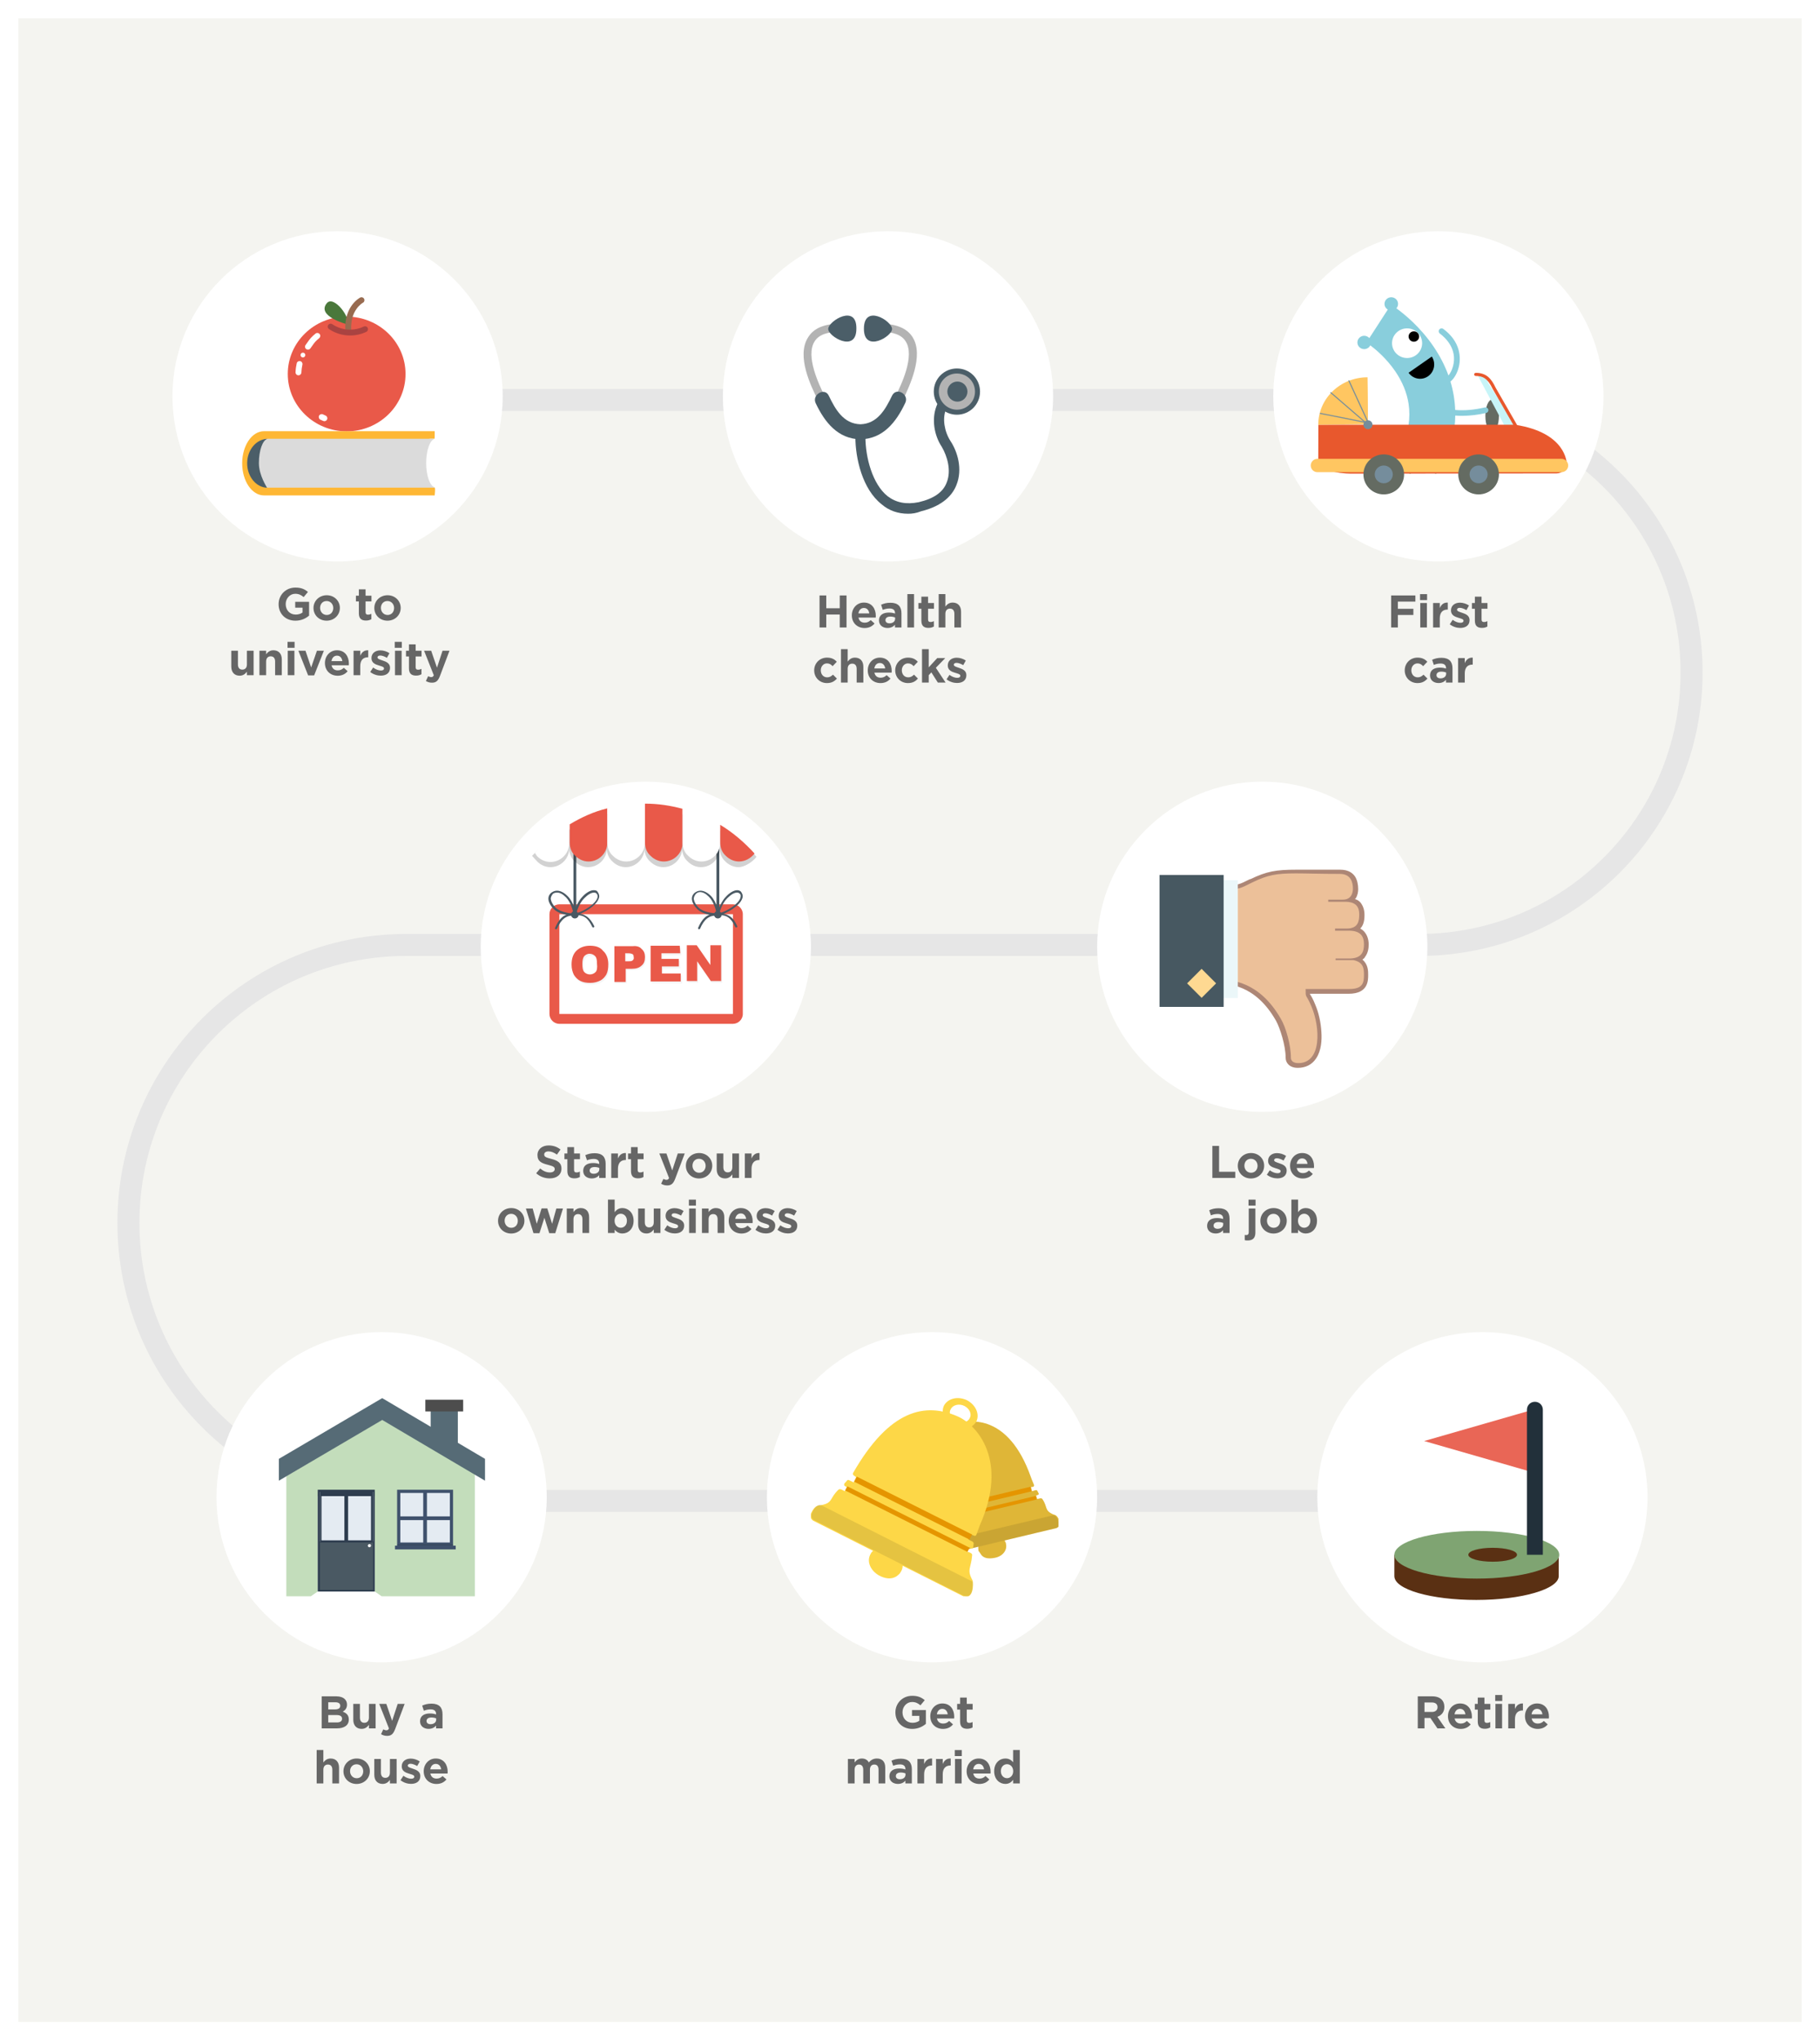 <?xml version="1.0" encoding="utf-8"?>
<svg xmlns="http://www.w3.org/2000/svg" width="496" height="556" viewBox="0 0 496 556" fill="none">
<g filter="url(#filter0_d)">
<rect x="5" y="3" width="486" height="546" fill="#F4F4F0"/>
</g>
<path d="M53.557 109H386.749C427.757 109 461 142.243 461 183.251V183.251C461 224.259 427.757 257.502 386.749 257.502H110.749C68.914 257.502 35 291.416 35 333.251V333.251C35 375.086 68.914 409 110.749 409H441" stroke="#E6E6E6" stroke-width="6"/>
<circle cx="92" cy="108" r="45" fill="white"/>
<path d="M94.472 117.545C103.334 117.545 110.519 110.546 110.519 101.913C110.519 93.28 103.334 86.281 94.472 86.281C85.61 86.281 78.426 93.28 78.426 101.913C78.426 110.546 85.61 117.545 94.472 117.545Z" fill="#E95949"/>
<path d="M83.921 95.286C83.762 95.286 83.603 95.241 83.458 95.135C83.102 94.876 83.018 94.382 83.276 94.025C83.42 93.827 83.549 93.645 83.663 93.478C84.513 92.27 84.772 91.905 85.978 90.917C86.32 90.636 86.821 90.689 87.102 91.023C87.383 91.365 87.329 91.867 86.996 92.148C85.956 93.007 85.781 93.25 84.969 94.405C84.855 94.572 84.726 94.754 84.582 94.952C84.415 95.172 84.172 95.286 83.921 95.286Z" fill="white"/>
<path d="M81.34 102.278C81.332 102.278 81.317 102.278 81.31 102.278C80.869 102.263 80.528 101.89 80.543 101.45C80.573 100.629 80.687 99.808 80.862 99.018C80.96 98.585 81.385 98.319 81.811 98.41C82.243 98.509 82.509 98.934 82.418 99.36C82.258 100.067 82.167 100.788 82.137 101.518C82.122 101.944 81.765 102.278 81.34 102.278Z" fill="white"/>
<path d="M88.408 114.779C88.309 114.779 88.203 114.756 88.104 114.718C87.838 114.604 87.573 114.49 87.314 114.361C86.92 114.163 86.76 113.684 86.95 113.289C87.147 112.894 87.626 112.734 88.02 112.924C88.248 113.038 88.484 113.145 88.719 113.243C89.129 113.411 89.318 113.882 89.151 114.285C89.015 114.596 88.719 114.779 88.408 114.779Z" fill="white"/>
<path d="M82.555 97.407C82.916 97.407 83.208 97.114 83.208 96.753C83.208 96.392 82.916 96.1 82.555 96.1C82.195 96.1 81.902 96.392 81.902 96.753C81.902 97.114 82.195 97.407 82.555 97.407Z" fill="white"/>
<path d="M94.502 88.349C94.502 88.349 86.191 86.16 89.052 82.641C90.988 80.255 95.891 86.981 94.502 88.349Z" fill="#4A783B"/>
<path d="M94.904 90.704C94.479 90.704 94.13 90.37 94.107 89.944C93.803 83.432 97.971 81.19 98.153 81.091C98.54 80.886 99.026 81.038 99.231 81.433C99.436 81.821 99.284 82.3 98.897 82.505C98.874 82.512 98.016 82.991 97.204 84.116C96.103 85.636 95.602 87.573 95.709 89.868C95.731 90.309 95.39 90.681 94.949 90.704C94.927 90.704 94.912 90.704 94.904 90.704Z" fill="#986B50"/>
<path d="M95.406 91.426C93.349 91.426 91.36 90.818 89.667 89.671C89.303 89.428 89.204 88.926 89.455 88.561C89.698 88.197 90.199 88.098 90.563 88.349C91.998 89.321 93.675 89.831 95.413 89.831C96.719 89.831 97.979 89.549 99.148 88.987C99.543 88.797 100.021 88.964 100.211 89.359C100.4 89.754 100.233 90.233 99.839 90.423C98.45 91.084 96.954 91.426 95.406 91.426Z" fill="#AA4341"/>
<path d="M118.466 135H71.928C68.657 135 66 131.086 66 126.253C66 121.428 68.657 117.507 71.928 117.507H118.466C118.451 117.476 118.512 119.353 118.42 119.558C118.367 119.68 112.53 118.525 113.266 126.056C113.919 132.751 118.39 132.819 118.398 132.819C118.754 132.895 118.436 135 118.466 135Z" fill="#FEB734"/>
<path d="M118.451 132.789C117.153 132.424 116.143 129.605 116.143 126.185C116.143 122.75 117.16 119.923 118.466 119.574V119.566H73.173C70.038 119.566 67.503 122.553 67.503 126.231C67.503 129.916 70.046 132.895 73.173 132.895H118.474C118.466 132.903 118.458 132.857 118.451 132.789Z" fill="#DBDBDB"/>
<path d="M70.555 126.2C70.555 122.765 71.572 119.938 72.877 119.589L73.029 119.574C69.894 119.574 67.359 122.56 67.359 126.238C67.359 129.924 69.833 132.819 72.779 132.918L72.771 132.91C72.832 132.918 70.555 129.62 70.555 126.2Z" fill="#4B5E68"/>
<path d="M80.513 169.144C82.097 169.144 83.332 168.532 84.233 167.764V163.996H80.453V165.592H82.445V166.924C81.941 167.284 81.293 167.476 80.573 167.476C78.977 167.476 77.861 166.264 77.861 164.632V164.608C77.861 163.084 79.001 161.812 80.441 161.812C81.46 161.812 82.073 162.148 82.757 162.712L83.921 161.308C83.008 160.54 82.061 160.12 80.501 160.12C77.849 160.12 75.928 162.16 75.928 164.632V164.656C75.928 167.236 77.788 169.144 80.513 169.144ZM89.011 169.144C91.087 169.144 92.623 167.596 92.623 165.676V165.652C92.623 163.744 91.099 162.208 89.047 162.208C86.971 162.208 85.435 163.768 85.435 165.676V165.7C85.435 167.62 86.959 169.144 89.011 169.144ZM89.047 167.584C87.967 167.584 87.235 166.696 87.235 165.676V165.652C87.235 164.632 87.907 163.78 89.011 163.78C90.091 163.78 90.823 164.656 90.823 165.676V165.7C90.823 166.72 90.151 167.584 89.047 167.584ZM99.746 169.108C100.37 169.108 100.814 168.964 101.21 168.736V167.272C100.934 167.416 100.622 167.5 100.274 167.5C99.83 167.5 99.626 167.284 99.626 166.816V163.888H101.234V162.328H99.626V160.6H97.802V162.328H96.998V163.888H97.802V167.116C97.802 168.652 98.594 169.108 99.746 169.108ZM105.588 169.144C107.664 169.144 109.2 167.596 109.2 165.676V165.652C109.2 163.744 107.676 162.208 105.624 162.208C103.548 162.208 102.012 163.768 102.012 165.676V165.7C102.012 167.62 103.536 169.144 105.588 169.144ZM105.624 167.584C104.544 167.584 103.812 166.696 103.812 165.676V165.652C103.812 164.632 104.484 163.78 105.588 163.78C106.668 163.78 107.4 164.656 107.4 165.676V165.7C107.4 166.72 106.728 167.584 105.624 167.584ZM65.312 184.132C66.284 184.132 66.86 183.616 67.292 183.04V184H69.116V177.328H67.292V181.06C67.292 181.984 66.8 182.476 66.044 182.476C65.288 182.476 64.844 181.984 64.844 181.06V177.328H63.032V181.636C63.032 183.172 63.872 184.132 65.312 184.132ZM70.703 184H72.527V180.268C72.527 179.344 73.019 178.852 73.775 178.852C74.531 178.852 74.975 179.344 74.975 180.268V184H76.799V179.692C76.799 178.156 75.947 177.208 74.507 177.208C73.535 177.208 72.959 177.724 72.527 178.288V177.328H70.703V184ZM78.362 176.536H80.282V174.904H78.362V176.536ZM78.422 184H80.234V177.328H78.422V184ZM83.971 184.048H85.615L88.266 177.328H86.371L84.799 181.888L83.251 177.328H81.319L83.971 184.048ZM92.018 184.144C93.23 184.144 94.118 183.676 94.742 182.908L93.698 181.984C93.17 182.476 92.702 182.68 92.042 182.68C91.166 182.68 90.542 182.212 90.362 181.3H95.054C95.066 181.132 95.078 180.964 95.078 180.82C95.078 178.924 94.046 177.208 91.838 177.208C89.906 177.208 88.55 178.768 88.55 180.676V180.7C88.55 182.74 90.026 184.144 92.018 184.144ZM90.338 180.16C90.482 179.26 91.022 178.672 91.838 178.672C92.678 178.672 93.182 179.284 93.302 180.16H90.338ZM96.356 184H98.18V181.516C98.18 179.896 98.984 179.116 100.256 179.116H100.352V177.208C99.225 177.16 98.576 177.772 98.18 178.708V177.328H96.356V184ZM103.753 184.12C105.193 184.12 106.297 183.448 106.297 181.984V181.96C106.297 180.736 105.205 180.292 104.269 179.992C103.537 179.74 102.877 179.56 102.877 179.164V179.14C102.877 178.852 103.141 178.636 103.621 178.636C104.125 178.636 104.785 178.876 105.445 179.26L106.141 178C105.421 177.52 104.509 177.232 103.669 177.232C102.325 177.232 101.233 177.988 101.233 179.332V179.356C101.233 180.64 102.301 181.072 103.249 181.348C103.993 181.576 104.653 181.72 104.653 182.152V182.176C104.653 182.5 104.377 182.716 103.801 182.716C103.177 182.716 102.409 182.44 101.689 181.912L100.897 183.124C101.773 183.808 102.817 184.12 103.753 184.12ZM107.584 176.536H109.504V174.904H107.584V176.536ZM107.644 184H109.456V177.328H107.644V184ZM113.396 184.108C114.02 184.108 114.464 183.964 114.86 183.736V182.272C114.584 182.416 114.272 182.5 113.924 182.5C113.48 182.5 113.276 182.284 113.276 181.816V178.888H114.884V177.328H113.276V175.6H111.452V177.328H110.648V178.888H111.452V182.116C111.452 183.652 112.244 184.108 113.396 184.108ZM119.09 181.948L117.506 177.328H115.574L118.226 184.024C118.034 184.408 117.854 184.516 117.506 184.516C117.242 184.516 116.93 184.408 116.678 184.264L116.066 185.584C116.546 185.86 117.05 186.04 117.722 186.04C118.85 186.04 119.402 185.524 119.918 184.168L122.498 177.328H120.602L119.09 181.948Z" fill="#666666"/>
<circle cx="392" cy="108" r="45" fill="white"/>
<path d="M406.653 117.764C407.673 117.764 408.499 115.774 408.499 113.32C408.499 110.865 407.673 108.876 406.653 108.876C405.633 108.876 404.807 110.865 404.807 113.32C404.807 115.774 405.633 117.764 406.653 117.764Z" fill="#646B62"/>
<path fill-rule="evenodd" clip-rule="evenodd" d="M380.548 84.02C380.835 83.699 381.009 83.279 381.009 82.818C381.009 81.814 380.182 81 379.162 81C378.143 81 377.316 81.814 377.316 82.818C377.316 83.476 377.671 84.052 378.202 84.371L373.179 92.139C372.841 91.75 372.338 91.504 371.777 91.504C370.757 91.504 369.93 92.318 369.93 93.322C369.93 94.326 370.757 95.14 371.777 95.14C372.512 95.14 373.147 94.717 373.444 94.104C374.961 95.248 377.844 97.674 380.245 101.179C382.186 104.024 383.411 107.002 383.877 110.031C384.46 113.816 383.864 117.812 382.105 121.908L393.622 126.651C395.555 122.148 396.545 117.652 396.598 113.242C397.238 113.295 397.873 113.32 398.501 113.32C400.696 113.302 402.882 113.038 405.013 112.532C405.443 112.433 405.708 112.018 405.605 111.605C405.502 111.191 405.069 110.937 404.639 111.036C401.709 111.713 399.017 111.939 396.579 111.717C396.482 109.094 396.05 106.504 395.286 103.965C396.177 103.291 396.95 101.98 397.37 100.686C397.939 98.948 397.983 97.082 397.495 95.32C396.886 93.142 395.491 91.23 393.35 89.64C393 89.38 392.505 89.452 392.244 89.8C391.983 90.149 392.055 90.642 392.405 90.902C393.893 92.007 397.218 95.079 395.996 99.763C395.69 100.939 395.177 101.809 394.743 102.323C393.759 99.599 392.387 96.938 390.627 94.362C387.032 89.107 382.775 85.631 380.548 84.02Z" fill="#89CEDC"/>
<path d="M384.291 129.075C384.065 129.075 383.881 128.878 383.881 128.635V123.456C383.881 123.213 384.065 123.016 384.291 123.016C384.518 123.016 384.701 123.213 384.701 123.456V128.635C384.701 128.878 384.518 129.075 384.291 129.075Z" fill="#80A572"/>
<path d="M391.267 129.075C391.04 129.075 390.856 128.878 390.856 128.635V123.456C390.856 123.213 391.04 123.016 391.267 123.016C391.493 123.016 391.677 123.213 391.677 123.456V128.635C391.677 128.878 391.493 129.075 391.267 129.075Z" fill="#80A572"/>
<path d="M382.24 118.572H393.728V124.228H382.24V118.572Z" fill="#80A572"/>
<path d="M383.471 97.564C385.737 97.564 387.574 95.755 387.574 93.524C387.574 91.293 385.737 89.484 383.471 89.484C381.205 89.484 379.368 91.293 379.368 93.524C379.368 95.755 381.205 97.564 383.471 97.564Z" fill="white"/>
<path d="M385.317 93.12C386.11 93.12 386.753 92.487 386.753 91.706C386.753 90.925 386.11 90.292 385.317 90.292C384.524 90.292 383.881 90.925 383.881 91.706C383.881 92.487 384.524 93.12 385.317 93.12Z" fill="black"/>
<path d="M410.528 116.961L402.345 101.604C404.257 101.604 405.459 102.773 405.459 104.201L413.423 116.625C413.419 118.052 412.438 116.961 410.528 116.961Z" fill="#C7F5F8"/>
<path d="M398.016 126.651H368.166C365.969 126.649 364.189 124.906 364.186 122.755C364.186 122.519 364.382 122.328 364.622 122.328C364.863 122.328 365.059 122.519 365.059 122.755C365.06 124.435 366.45 125.796 368.166 125.797H398.016C398.81 125.797 402.61 124.584 406.795 122.846C411.86 120.741 413.929 119.329 414.169 118.822L406.811 106.017C405.4 103.043 404.048 102.458 402.184 102.458C401.943 102.458 401.748 102.267 401.748 102.031C401.748 101.795 401.943 101.604 402.184 101.604C405.092 101.604 406.411 103.147 407.594 105.64L415.064 118.635V118.748C415.064 119.138 415.064 120.324 407.225 123.588C403.699 125.066 399.178 126.651 398.016 126.651Z" fill="#E8582D"/>
<path d="M424.201 129.01L369.865 129.065C368.346 129.065 362.651 129.375 359.262 126.591L359.287 115.744H412.878C426.963 117.889 426.963 126.278 426.963 126.278C426.955 127.787 425.722 129.006 424.201 129.01Z" fill="#E8582D"/>
<path d="M357.211 126.854C357.211 125.849 358.025 125.036 359.029 125.036H425.556C426.56 125.036 427.374 125.849 427.374 126.854C427.374 127.858 426.56 128.671 425.556 128.671H359.029C358.025 128.671 357.211 127.858 357.211 126.854Z" fill="#FFC661"/>
<path d="M377.111 134.731C380.17 134.731 382.65 132.29 382.65 129.277C382.65 126.265 380.17 123.823 377.111 123.823C374.052 123.823 371.572 126.265 371.572 129.277C371.572 132.29 374.052 134.731 377.111 134.731Z" fill="#646B62"/>
<path d="M402.96 134.731C406.019 134.731 408.499 132.29 408.499 129.277C408.499 126.265 406.019 123.823 402.96 123.823C399.901 123.823 397.421 126.265 397.421 129.277C397.421 132.29 399.901 134.731 402.96 134.731Z" fill="#646B62"/>
<path d="M377.111 131.701C378.47 131.701 379.573 130.616 379.573 129.277C379.573 127.939 378.47 126.854 377.111 126.854C375.751 126.854 374.649 127.939 374.649 129.277C374.649 130.616 375.751 131.701 377.111 131.701Z" fill="#758D9C"/>
<path d="M402.96 131.701C404.32 131.701 405.422 130.616 405.422 129.277C405.422 127.939 404.32 126.854 402.96 126.854C401.601 126.854 400.499 127.939 400.499 129.277C400.499 130.616 401.601 131.701 402.96 131.701Z" fill="#758D9C"/>
<path d="M390.208 97.16C391.375 98.93 390.923 101.323 389.194 102.532C387.464 103.74 385.097 103.316 383.881 101.58L390.208 97.16Z" fill="black"/>
<path d="M372.803 115.589L359.262 115.744C359.262 108.604 365.277 102.816 372.696 102.816C372.696 102.816 372.803 108.451 372.803 115.589Z" fill="#FFC661"/>
<path d="M372.803 116.956C373.483 116.956 374.034 116.413 374.034 115.744C374.034 115.074 373.483 114.532 372.803 114.532C372.123 114.532 371.572 115.074 371.572 115.744C371.572 116.413 372.123 116.956 372.803 116.956Z" fill="#758D9C"/>
<path d="M373.064 115.742C373.004 115.742 372.95 115.709 372.926 115.657L367.478 103.815C367.45 103.745 367.486 103.666 367.559 103.636C367.632 103.605 367.717 103.635 367.753 103.702L373.201 115.545C373.221 115.589 373.216 115.64 373.188 115.68C373.161 115.72 373.113 115.744 373.063 115.744L373.064 115.742Z" fill="#758D9C"/>
<path d="M372.66 115.744C372.624 115.744 372.59 115.731 372.564 115.708L362.598 107.111C362.557 107.078 362.538 107.025 362.547 106.974C362.557 106.922 362.594 106.88 362.644 106.863C362.694 106.847 362.749 106.858 362.788 106.894L372.754 115.489C372.799 115.529 372.815 115.592 372.793 115.648C372.772 115.704 372.718 115.741 372.658 115.741L372.66 115.744Z" fill="#758D9C"/>
<path d="M372.643 115.339H372.614L359.79 112.791C359.711 112.775 359.66 112.7 359.676 112.624C359.692 112.548 359.77 112.499 359.849 112.515L372.673 115.063C372.752 115.071 372.81 115.139 372.802 115.215C372.794 115.291 372.723 115.347 372.644 115.339H372.643Z" fill="#758D9C"/>
<path d="M379.123 171H380.959V167.58H385.183V165.9H380.959V163.944H385.735V162.264H379.123V171ZM387 163.536H388.92V161.904H387V163.536ZM387.06 171H388.872V164.328H387.06V171ZM390.557 171H392.381V168.516C392.381 166.896 393.185 166.116 394.457 166.116H394.553V164.208C393.425 164.16 392.777 164.772 392.381 165.708V164.328H390.557V171ZM397.953 171.12C399.393 171.12 400.497 170.448 400.497 168.984V168.96C400.497 167.736 399.405 167.292 398.469 166.992C397.737 166.74 397.077 166.56 397.077 166.164V166.14C397.077 165.852 397.341 165.636 397.821 165.636C398.325 165.636 398.985 165.876 399.645 166.26L400.341 165C399.621 164.52 398.709 164.232 397.869 164.232C396.525 164.232 395.433 164.988 395.433 166.332V166.356C395.433 167.64 396.501 168.072 397.449 168.348C398.193 168.576 398.853 168.72 398.853 169.152V169.176C398.853 169.5 398.577 169.716 398.001 169.716C397.377 169.716 396.609 169.44 395.889 168.912L395.097 170.124C395.973 170.808 397.017 171.12 397.953 171.12ZM403.887 171.108C404.511 171.108 404.955 170.964 405.351 170.736V169.272C405.075 169.416 404.763 169.5 404.415 169.5C403.971 169.5 403.767 169.284 403.767 168.816V165.888H405.375V164.328H403.767V162.6H401.943V164.328H401.139V165.888H401.943V169.116C401.943 170.652 402.735 171.108 403.887 171.108ZM386.294 186.144C387.614 186.144 388.37 185.64 389.018 184.92L387.95 183.852C387.482 184.296 387.026 184.584 386.378 184.584C385.31 184.584 384.626 183.732 384.626 182.676V182.652C384.626 181.632 385.322 180.78 386.306 180.78C386.99 180.78 387.422 181.08 387.854 181.536L388.982 180.336C388.358 179.64 387.566 179.208 386.318 179.208C384.278 179.208 382.826 180.78 382.826 182.676V182.7C382.826 184.608 384.29 186.144 386.294 186.144ZM392.577 184.86C391.941 184.86 391.485 184.548 391.485 184.008V183.984C391.485 183.372 392.001 183.024 392.841 183.024C393.333 183.024 393.777 183.132 394.113 183.276V183.636C394.113 184.356 393.489 184.86 392.577 184.86ZM392.037 186.132C392.973 186.132 393.621 185.772 394.077 185.256V186H395.841V182.112C395.841 181.224 395.613 180.492 395.121 180C394.641 179.532 393.897 179.256 392.877 179.256C391.761 179.256 391.029 179.472 390.297 179.796L390.753 181.188C391.365 180.96 391.893 180.816 392.613 180.816C393.585 180.816 394.089 181.26 394.089 182.076V182.196C393.609 182.04 393.117 181.932 392.421 181.932C390.837 181.932 389.721 182.604 389.721 184.056V184.08C389.721 185.4 390.777 186.132 392.037 186.132ZM397.365 186H399.189V183.516C399.189 181.896 399.993 181.116 401.265 181.116H401.361V179.208C400.233 179.16 399.585 179.772 399.189 180.708V179.328H397.365V186Z" fill="#666666"/>
<circle cx="254" cy="408" r="45" fill="white"/>
<g clip-path="url(#clip0)">
<path d="M274.15 420.685C274.15 420.402 274.008 420.26 273.866 419.976C273.866 419.835 273.724 419.835 273.724 419.693C273.299 419.126 272.732 418.701 272.024 418.559C271.598 418.417 271.315 418.134 271.173 417.709L270.465 415.016L269.047 415.299L267.488 415.724L268.055 418.417C268.197 418.843 268.055 419.268 267.63 419.551C266.78 420.402 266.496 421.394 266.638 422.386C266.638 422.669 266.78 422.811 266.921 422.953C267.063 423.236 267.346 423.52 267.488 423.803C268.339 424.795 269.756 424.795 271.173 424.512C273.299 424.087 274.575 422.386 274.15 420.685Z" fill="#DFB637"/>
<path d="M251.331 421.252C253.173 419.126 252.323 418.843 252.606 416.008C252.606 415.583 253.598 415.583 253.882 415.441L253.598 414.449C253.457 414.449 253.031 414.591 252.89 414.449C252.606 414.165 252.748 413.74 252.748 413.457C252.748 413.315 252.89 413.173 253.173 413.032L254.165 412.748L253.882 411.614C253.598 411.614 252.89 412.039 252.748 411.472C249.913 396.165 254.874 389.646 262.386 387.661C263.803 387.378 274.717 384.827 280.953 402.543C280.953 402.543 281.236 403.394 281.803 404.669C281.803 404.811 281.803 404.953 281.803 404.953C281.661 405.236 281.094 405.236 280.953 405.236L281.236 406.37L282.228 406.087C282.795 405.945 282.795 406.654 283.079 406.937C283.079 407.079 283.079 407.22 283.079 407.22C282.937 407.362 282.654 407.504 282.37 407.504L282.654 408.496C282.937 408.496 283.787 408.071 284.071 408.496C285.63 410.764 284.496 411.614 287.189 412.748C287.331 412.748 288.323 412.89 288.748 414.732C289.031 415.441 288.606 416.15 287.898 416.433L252.748 424.795C250.055 425.22 251.189 421.535 251.331 421.252Z" fill="#DFB637"/>
<path opacity="0.1" d="M251.331 421.394L287.189 412.89C287.472 413.032 288.181 413.457 288.464 414.874C288.606 415.157 288.606 415.583 288.464 415.866C288.323 416.15 287.898 416.433 287.614 416.433L252.464 424.937C252.039 425.079 251.756 424.937 251.472 424.654C251.189 424.37 251.047 424.087 251.047 423.661C250.905 422.669 251.189 421.819 251.331 421.394Z" fill="#12110E"/>
<path d="M280.845 405.153L253.821 411.587L254.117 412.828L281.141 406.394L280.845 405.153Z" fill="#E59500"/>
<path d="M282.275 407.654L253.597 414.482L253.827 415.447L282.505 408.619L282.275 407.654Z" fill="#E59500"/>
<path d="M245.236 422.386L246.795 419.268L244.953 418.276L243.252 417.425L241.693 420.685C241.41 421.11 240.984 421.535 240.417 421.535C239.567 421.677 238.717 421.961 238.008 422.528C237.866 422.669 237.866 422.669 237.725 422.811C237.441 423.095 237.299 423.378 237.158 423.661C236.166 425.646 237.299 428.055 239.567 429.331C241.126 430.181 242.827 430.465 244.244 429.614C244.669 429.331 244.953 429.047 245.236 428.764C245.378 428.48 245.52 428.339 245.662 428.055C246.229 426.921 246.087 425.504 245.378 424.228C245.095 423.52 245.095 422.953 245.236 422.386Z" fill="#FDD747"/>
<path d="M263.52 381.567C261.11 380.433 258.418 381 257.284 382.984C256.292 384.969 257.425 387.661 259.835 388.795C262.244 389.929 264.937 389.362 266.071 387.378C267.063 385.394 265.929 382.843 263.52 381.567ZM260.544 387.378C259.126 386.669 258.418 385.11 259.126 383.976C259.693 382.843 261.394 382.417 262.811 383.126C264.229 383.835 264.937 385.394 264.229 386.528C263.662 387.661 261.961 388.087 260.544 387.378Z" fill="#FDD747"/>
<path d="M265.079 430.748C263.378 427.63 264.654 427.488 264.937 423.803C265.079 423.236 263.945 422.953 263.52 422.811L264.087 421.677C264.37 421.819 264.654 422.102 264.937 421.961C265.362 421.819 265.221 421.11 265.362 420.685C265.362 420.402 265.221 420.26 265.079 420.118L263.945 419.551L264.654 418.134C265.079 418.276 265.788 418.843 266.071 418.276C266.638 416.717 267.063 415.583 267.063 415.583C274.858 398.008 266.354 388.512 261.252 386.102C252.181 381.992 242.402 384.118 232.48 401.41C232.197 401.976 233.047 402.26 233.331 402.543L232.622 403.961L231.488 403.394C231.205 403.252 230.921 403.252 230.78 403.535C230.496 403.961 229.929 404.244 230.071 404.669C230.071 404.953 230.496 405.095 230.78 405.236L230.213 406.37C229.929 406.228 228.937 405.52 228.512 405.945C225.961 408.354 227.095 409.63 223.551 410.197C223.41 410.197 222.134 410.055 221.142 412.181C220.717 413.032 220.858 414.024 221.709 414.449L262.528 435C265.504 435.992 265.221 431.315 265.079 430.748Z" fill="#FDD747"/>
<path opacity="0.1" d="M265.079 431.031L223.551 410.055C223.126 410.055 222.134 410.339 221.425 412.039C221.284 412.465 221 412.89 221.142 413.315C221.284 413.74 221.567 414.165 221.992 414.307L262.669 434.858C263.095 435 263.52 435.142 263.945 434.858C264.37 434.717 264.654 434.291 264.795 433.866C265.221 432.591 265.079 431.457 265.079 431.031Z" fill="#12110E"/>
<path d="M233.494 402.388L232.795 403.781L264.208 419.553L264.908 418.16L233.494 402.388Z" fill="#E59500"/>
<path d="M230.922 405.038L230.35 406.178L263.663 422.904L264.235 421.764L230.922 405.038Z" fill="#E59500"/>
</g>
<path d="M248.607 471.144C250.19 471.144 251.427 470.532 252.327 469.764V465.996H248.546V467.592H250.539V468.924C250.035 469.284 249.387 469.476 248.667 469.476C247.07 469.476 245.954 468.264 245.954 466.632V466.608C245.954 465.084 247.094 463.812 248.535 463.812C249.555 463.812 250.167 464.148 250.85 464.712L252.014 463.308C251.103 462.54 250.155 462.12 248.594 462.12C245.942 462.12 244.022 464.16 244.022 466.632V466.656C244.022 469.236 245.882 471.144 248.607 471.144ZM256.997 471.144C258.209 471.144 259.097 470.676 259.721 469.908L258.677 468.984C258.149 469.476 257.681 469.68 257.021 469.68C256.145 469.68 255.521 469.212 255.341 468.3H260.033C260.045 468.132 260.057 467.964 260.057 467.82C260.057 465.924 259.025 464.208 256.817 464.208C254.885 464.208 253.529 465.768 253.529 467.676V467.7C253.529 469.74 255.005 471.144 256.997 471.144ZM255.317 467.16C255.461 466.26 256.001 465.672 256.817 465.672C257.657 465.672 258.161 466.284 258.281 467.16H255.317ZM263.592 471.108C264.216 471.108 264.66 470.964 265.056 470.736V469.272C264.78 469.416 264.468 469.5 264.12 469.5C263.676 469.5 263.472 469.284 263.472 468.816V465.888H265.08V464.328H263.472V462.6H261.648V464.328H260.844V465.888H261.648V469.116C261.648 470.652 262.44 471.108 263.592 471.108ZM231.077 486H232.901V482.268C232.901 481.356 233.369 480.852 234.101 480.852C234.833 480.852 235.253 481.344 235.253 482.268V486H237.077V482.268C237.077 481.344 237.545 480.852 238.277 480.852C239.021 480.852 239.429 481.344 239.429 482.268V486H241.253V481.68C241.253 480.06 240.401 479.208 238.985 479.208C238.061 479.208 237.353 479.592 236.777 480.288C236.429 479.604 235.769 479.208 234.881 479.208C233.909 479.208 233.333 479.724 232.901 480.288V479.328H231.077V486ZM245.238 484.86C244.602 484.86 244.146 484.548 244.146 484.008V483.984C244.146 483.372 244.662 483.024 245.502 483.024C245.994 483.024 246.438 483.132 246.774 483.276V483.636C246.774 484.356 246.15 484.86 245.238 484.86ZM244.698 486.132C245.634 486.132 246.282 485.772 246.738 485.256V486H248.502V482.112C248.502 481.224 248.274 480.492 247.782 480C247.302 479.532 246.558 479.256 245.538 479.256C244.422 479.256 243.69 479.472 242.958 479.796L243.414 481.188C244.026 480.96 244.554 480.816 245.274 480.816C246.246 480.816 246.75 481.26 246.75 482.076V482.196C246.27 482.04 245.778 481.932 245.082 481.932C243.498 481.932 242.382 482.604 242.382 484.056V484.08C242.382 485.4 243.438 486.132 244.698 486.132ZM250.027 486H251.851V483.516C251.851 481.896 252.655 481.116 253.927 481.116H254.023V479.208C252.895 479.16 252.247 479.772 251.851 480.708V479.328H250.027V486ZM255.096 486H256.92V483.516C256.92 481.896 257.724 481.116 258.996 481.116H259.092V479.208C257.964 479.16 257.316 479.772 256.92 480.708V479.328H255.096V486ZM260.2 478.536H262.12V476.904H260.2V478.536ZM260.26 486H262.072V479.328H260.26V486ZM266.9 486.144C268.112 486.144 269 485.676 269.624 484.908L268.58 483.984C268.052 484.476 267.584 484.68 266.924 484.68C266.048 484.68 265.424 484.212 265.244 483.3H269.936C269.948 483.132 269.96 482.964 269.96 482.82C269.96 480.924 268.928 479.208 266.72 479.208C264.788 479.208 263.432 480.768 263.432 482.676V482.7C263.432 484.74 264.908 486.144 266.9 486.144ZM265.22 482.16C265.364 481.26 265.904 480.672 266.72 480.672C267.56 480.672 268.064 481.284 268.184 482.16H265.22ZM274.443 484.572C273.531 484.572 272.763 483.816 272.763 482.676V482.652C272.763 481.488 273.531 480.756 274.443 480.756C275.355 480.756 276.123 481.512 276.123 482.652V482.676C276.123 483.816 275.355 484.572 274.443 484.572ZM273.987 486.132C274.983 486.132 275.631 485.652 276.099 485.016V486H277.923V476.892H276.099V480.228C275.643 479.676 275.007 479.208 273.987 479.208C272.403 479.208 270.939 480.432 270.939 482.652V482.676C270.939 484.908 272.427 486.132 273.987 486.132Z" fill="#666666"/>
<circle cx="242" cy="108" r="45" fill="white"/>
<path d="M247.495 140C244.756 140 242.29 139.178 240.235 137.397C235.03 133.288 233.113 124.932 233.113 119.042H235.852C235.852 124.658 237.77 131.918 241.879 135.206C244.208 136.987 246.947 137.534 250.372 136.85C254.481 135.891 257.084 134.11 258.043 131.37C259.276 128.22 258.18 124.384 256.673 121.782C254.481 118.494 253.933 114.111 255.166 110.824C256.125 108.084 258.317 106.303 261.33 105.344L262.015 107.947C259.823 108.495 258.454 109.865 257.769 111.645C256.81 114.111 257.358 117.536 259.002 120.138C260.919 123.015 262.426 127.809 260.645 132.192C259.686 134.658 257.221 137.808 251.057 139.315C249.687 139.863 248.591 140 247.495 140Z" fill="#4B5E68"/>
<path d="M233.387 116.44C229.003 115.892 226.812 112.193 225.031 108.358L224.757 107.947C223.25 104.933 219.415 96.989 222.017 93.016C223.113 91.236 225.442 90.414 228.866 90.414V88.222C224.62 88.222 221.743 89.455 220.237 91.921C216.949 96.989 221.058 105.344 222.839 108.906L222.976 109.317C225.031 113.563 227.77 118.22 233.387 118.631V116.44Z" fill="#B3B3B3"/>
<path d="M225.716 89.592C225.579 91.647 233.386 96.304 233.386 89.592C233.523 82.743 225.853 87.4 225.716 89.592Z" fill="#4B5E68"/>
<path d="M235.578 116.44C239.961 115.892 242.153 112.193 243.934 108.358L244.071 107.947C245.578 104.933 249.413 96.989 246.81 93.016C245.715 91.236 243.386 90.414 239.961 90.414V88.222C244.208 88.222 247.221 89.455 248.728 91.921C251.879 96.989 247.769 105.344 246.126 108.906L245.852 109.317C243.797 113.563 241.057 118.22 235.441 118.631V116.44H235.578Z" fill="#B3B3B3"/>
<path d="M243.112 107.81C241.331 111.508 239.14 115.481 234.482 115.618C229.825 115.481 227.634 111.508 225.853 107.81C224.757 105.481 221.196 107.536 222.291 109.865C224.757 115.07 228.318 119.59 234.482 119.727C240.647 119.59 244.208 115.07 246.674 109.865C247.906 107.536 244.345 105.344 243.112 107.81Z" fill="#4B5E68"/>
<path d="M243.112 89.592C243.249 91.647 235.441 96.304 235.441 89.592C235.441 82.743 242.975 87.4 243.112 89.592Z" fill="#4B5E68"/>
<path d="M254.481 106.714C254.481 103.153 257.358 100.413 260.782 100.413C264.344 100.413 267.084 103.29 267.084 106.714C267.084 110.276 264.207 113.015 260.782 113.015C257.358 113.015 254.481 110.276 254.481 106.714Z" fill="#4B5E68"/>
<path d="M255.851 106.714C255.851 103.974 258.043 101.783 260.783 101.783C263.522 101.783 265.714 103.974 265.714 106.714C265.714 109.454 263.522 111.645 260.783 111.645C258.18 111.645 255.851 109.454 255.851 106.714Z" fill="#B3B3B3"/>
<path d="M258.18 106.714C258.18 105.207 259.412 103.975 260.919 103.975C262.426 103.975 263.659 105.207 263.659 106.714C263.659 108.221 262.426 109.454 260.919 109.454C259.412 109.454 258.18 108.221 258.18 106.714Z" fill="#4B5E68"/>
<path d="M223.345 171H225.181V167.46H228.853V171H230.701V162.264H228.853V165.756H225.181V162.264H223.345V171ZM235.619 171.144C236.831 171.144 237.719 170.676 238.343 169.908L237.299 168.984C236.771 169.476 236.303 169.68 235.643 169.68C234.767 169.68 234.143 169.212 233.963 168.3H238.655C238.667 168.132 238.679 167.964 238.679 167.82C238.679 165.924 237.647 164.208 235.439 164.208C233.507 164.208 232.151 165.768 232.151 167.676V167.7C232.151 169.74 233.627 171.144 235.619 171.144ZM233.939 167.16C234.083 166.26 234.623 165.672 235.439 165.672C236.279 165.672 236.783 166.284 236.903 167.16H233.939ZM242.406 169.86C241.77 169.86 241.314 169.548 241.314 169.008V168.984C241.314 168.372 241.83 168.024 242.67 168.024C243.162 168.024 243.606 168.132 243.942 168.276V168.636C243.942 169.356 243.318 169.86 242.406 169.86ZM241.866 171.132C242.802 171.132 243.45 170.772 243.906 170.256V171H245.67V167.112C245.67 166.224 245.442 165.492 244.95 165C244.47 164.532 243.726 164.256 242.706 164.256C241.59 164.256 240.858 164.472 240.126 164.796L240.582 166.188C241.194 165.96 241.722 165.816 242.442 165.816C243.414 165.816 243.918 166.26 243.918 167.076V167.196C243.438 167.04 242.946 166.932 242.25 166.932C240.666 166.932 239.55 167.604 239.55 169.056V169.08C239.55 170.4 240.606 171.132 241.866 171.132ZM247.29 171H249.102V161.892H247.29V171ZM253.042 171.108C253.666 171.108 254.11 170.964 254.506 170.736V169.272C254.23 169.416 253.918 169.5 253.57 169.5C253.126 169.5 252.922 169.284 252.922 168.816V165.888H254.53V164.328H252.922V162.6H251.098V164.328H250.294V165.888H251.098V169.116C251.098 170.652 251.89 171.108 253.042 171.108ZM255.82 171H257.644V167.268C257.644 166.344 258.136 165.852 258.892 165.852C259.648 165.852 260.092 166.344 260.092 167.268V171H261.916V166.692C261.916 165.156 261.064 164.208 259.624 164.208C258.652 164.208 258.076 164.724 257.644 165.288V161.892H255.82V171ZM225.356 186.144C226.676 186.144 227.432 185.64 228.08 184.92L227.012 183.852C226.544 184.296 226.088 184.584 225.44 184.584C224.372 184.584 223.688 183.732 223.688 182.676V182.652C223.688 181.632 224.384 180.78 225.368 180.78C226.052 180.78 226.484 181.08 226.916 181.536L228.044 180.336C227.42 179.64 226.628 179.208 225.38 179.208C223.34 179.208 221.888 180.78 221.888 182.676V182.7C221.888 184.608 223.352 186.144 225.356 186.144ZM229.191 186H231.015V182.268C231.015 181.344 231.507 180.852 232.263 180.852C233.019 180.852 233.463 181.344 233.463 182.268V186H235.287V181.692C235.287 180.156 234.435 179.208 232.995 179.208C232.023 179.208 231.447 179.724 231.015 180.288V176.892H229.191V186ZM239.958 186.144C241.17 186.144 242.058 185.676 242.682 184.908L241.638 183.984C241.11 184.476 240.642 184.68 239.982 184.68C239.106 184.68 238.482 184.212 238.302 183.3H242.994C243.006 183.132 243.018 182.964 243.018 182.82C243.018 180.924 241.986 179.208 239.778 179.208C237.846 179.208 236.49 180.768 236.49 182.676V182.7C236.49 184.74 237.966 186.144 239.958 186.144ZM238.278 182.16C238.422 181.26 238.962 180.672 239.778 180.672C240.618 180.672 241.122 181.284 241.242 182.16H238.278ZM247.441 186.144C248.761 186.144 249.517 185.64 250.165 184.92L249.097 183.852C248.629 184.296 248.173 184.584 247.525 184.584C246.457 184.584 245.773 183.732 245.773 182.676V182.652C245.773 181.632 246.469 180.78 247.453 180.78C248.137 180.78 248.569 181.08 249.001 181.536L250.129 180.336C249.505 179.64 248.713 179.208 247.465 179.208C245.425 179.208 243.973 180.78 243.973 182.676V182.7C243.973 184.608 245.437 186.144 247.441 186.144ZM251.276 186H253.1V183.996L253.82 183.228L255.584 186H257.696L255.044 181.98L257.612 179.328H255.428L253.1 181.86V176.892H251.276V186ZM260.817 186.12C262.257 186.12 263.361 185.448 263.361 183.984V183.96C263.361 182.736 262.269 182.292 261.333 181.992C260.601 181.74 259.941 181.56 259.941 181.164V181.14C259.941 180.852 260.205 180.636 260.685 180.636C261.189 180.636 261.849 180.876 262.509 181.26L263.205 180C262.485 179.52 261.573 179.232 260.733 179.232C259.389 179.232 258.297 179.988 258.297 181.332V181.356C258.297 182.64 259.365 183.072 260.313 183.348C261.057 183.576 261.717 183.72 261.717 184.152V184.176C261.717 184.5 261.441 184.716 260.865 184.716C260.241 184.716 259.473 184.44 258.753 183.912L257.961 185.124C258.837 185.808 259.881 186.12 260.817 186.12Z" fill="#666666"/>
<circle cx="404" cy="408" r="45" fill="white"/>
<path d="M416.812 384.436L388.12 392.692L416.812 400.947V384.436Z" fill="#E96656"/>
<path d="M380 429.504C380 427.068 380 423.684 380 423.684H424.797C424.797 423.684 424.797 425.985 424.797 429.504C424.797 433.023 414.782 436 402.331 436C390.015 436 380 433.158 380 429.504Z" fill="#5A3013"/>
<path d="M402.466 430.18C414.874 430.18 424.932 427.272 424.932 423.684C424.932 420.096 414.874 417.188 402.466 417.188C390.058 417.188 380 420.096 380 423.684C380 427.272 390.058 430.18 402.466 430.18Z" fill="#7FA472"/>
<path d="M400.165 423.684C400.165 422.602 403.143 421.789 406.797 421.789C410.451 421.789 413.428 422.602 413.428 423.684C413.428 424.767 410.451 425.579 406.797 425.579C403.143 425.579 400.165 424.767 400.165 423.684Z" fill="#5A3013"/>
<path d="M420.466 423.684V384.165C420.466 382.947 419.519 382 418.301 382C417.083 382 416.135 382.947 416.135 384.165V423.684H420.466Z" fill="#22303A"/>
<path d="M388.216 466.524V463.932H390.196C391.168 463.932 391.768 464.376 391.768 465.216V465.24C391.768 466.008 391.192 466.524 390.232 466.524H388.216ZM386.38 471H388.216V468.156H389.812L391.744 471H393.904L391.72 467.844C392.848 467.448 393.628 466.56 393.628 465.144V465.12C393.628 464.316 393.376 463.632 392.896 463.152C392.32 462.576 391.456 462.264 390.352 462.264H386.38V471ZM398.08 471.144C399.292 471.144 400.18 470.676 400.804 469.908L399.76 468.984C399.232 469.476 398.764 469.68 398.104 469.68C397.228 469.68 396.604 469.212 396.424 468.3H401.116C401.128 468.132 401.14 467.964 401.14 467.82C401.14 465.924 400.108 464.208 397.9 464.208C395.968 464.208 394.612 465.768 394.612 467.676V467.7C394.612 469.74 396.088 471.144 398.08 471.144ZM396.4 467.16C396.544 466.26 397.084 465.672 397.9 465.672C398.74 465.672 399.244 466.284 399.364 467.16H396.4ZM404.675 471.108C405.299 471.108 405.743 470.964 406.139 470.736V469.272C405.863 469.416 405.551 469.5 405.203 469.5C404.759 469.5 404.555 469.284 404.555 468.816V465.888H406.163V464.328H404.555V462.6H402.731V464.328H401.927V465.888H402.731V469.116C402.731 470.652 403.523 471.108 404.675 471.108ZM407.488 463.536H409.408V461.904H407.488V463.536ZM407.548 471H409.36V464.328H407.548V471ZM411.044 471H412.868V468.516C412.868 466.896 413.672 466.116 414.944 466.116H415.04V464.208C413.912 464.16 413.264 464.772 412.868 465.708V464.328H411.044V471ZM419.069 471.144C420.281 471.144 421.169 470.676 421.793 469.908L420.749 468.984C420.221 469.476 419.753 469.68 419.093 469.68C418.217 469.68 417.593 469.212 417.413 468.3H422.105C422.117 468.132 422.129 467.964 422.129 467.82C422.129 465.924 421.097 464.208 418.889 464.208C416.957 464.208 415.601 465.768 415.601 467.676V467.7C415.601 469.74 417.077 471.144 419.069 471.144ZM417.389 467.16C417.533 466.26 418.073 465.672 418.889 465.672C419.729 465.672 420.233 466.284 420.353 467.16H417.389Z" fill="#666666"/>
<circle cx="104" cy="408" r="45" fill="white"/>
<path fill-rule="evenodd" clip-rule="evenodd" d="M103.726 386.661L78.177 402.194L78.032 402.339V435H84.71L86.597 433.694V407.71H102.129V433.694L104.016 435H129.419V401.468L103.726 386.661ZM121.726 419.468H109.968V407.71H121.726V419.468Z" fill="#C3DDBB"/>
<path d="M101.984 406.258H87.032V433.693H101.984V406.258Z" fill="#4A5963"/>
<path d="M101.984 406.258H87.032V420.048H101.984V406.258Z" fill="#E4EBF2"/>
<path d="M86.597 433.694H102.129V405.968H86.597V433.694ZM87.178 406.548H101.694V433.258H87.178V406.548Z" fill="#2E3D4F"/>
<path fill-rule="evenodd" clip-rule="evenodd" d="M124.774 396.532L117.371 394.21V382.016H124.774V396.532Z" fill="#566B76"/>
<path d="M132.177 397.548L104.161 381L76 397.548V403.5L104.161 386.952L132.177 403.5V397.548Z" fill="#566B76"/>
<path d="M126.226 381.436H115.919V384.629H126.226V381.436Z" fill="#4D4D4D"/>
<path d="M123.032 406.403H108.661V420.774H123.032V406.403Z" fill="#E4EBF2"/>
<path fill-rule="evenodd" clip-rule="evenodd" d="M101.693 420.339V406.113H87.177V420.339H101.693ZM94.871 407.71H101.113V419.758H94.871V407.71ZM87.613 407.71H93.855V419.758H87.613V407.71Z" fill="#2E3D4F"/>
<path fill-rule="evenodd" clip-rule="evenodd" d="M123.468 421.21V405.968H108.226V421.21H107.645V422.226H124.194V421.21H123.468ZM116.355 406.839H122.597V413.226H116.355V406.839ZM116.355 414.242H122.597V420.339H116.355V414.242ZM109.097 406.839H115.339V413.226H109.097V406.839ZM109.097 414.242H115.339V420.339H109.097V414.242Z" fill="#3F516C"/>
<path d="M123.468 420.919H108.226V421.065H123.468V420.919Z" fill="#2E3D4F"/>
<path d="M101.113 421.21C101.113 421.355 100.968 421.645 100.677 421.645C100.532 421.645 100.242 421.5 100.242 421.21C100.242 421.065 100.387 420.774 100.677 420.774C100.968 420.774 101.113 420.919 101.113 421.21Z" fill="white"/>
<path d="M87.666 471H91.794C93.762 471 95.058 470.196 95.058 468.6V468.576C95.058 467.4 94.41 466.812 93.402 466.44C94.026 466.092 94.566 465.54 94.566 464.544V464.52C94.566 463.92 94.374 463.44 93.978 463.032C93.474 462.54 92.682 462.264 91.686 462.264H87.666V471ZM92.73 464.844C92.73 465.528 92.178 465.828 91.302 465.828H89.454V463.884H91.422C92.262 463.884 92.73 464.232 92.73 464.82V464.844ZM93.222 468.36V468.384C93.222 469.056 92.682 469.38 91.794 469.38H89.454V467.364H91.722C92.754 467.364 93.222 467.736 93.222 468.36ZM98.56 471.132C99.532 471.132 100.108 470.616 100.54 470.04V471H102.364V464.328H100.54V468.06C100.54 468.984 100.048 469.476 99.292 469.476C98.536 469.476 98.092 468.984 98.092 468.06V464.328H96.28V468.636C96.28 470.172 97.12 471.132 98.56 471.132ZM106.867 468.948L105.283 464.328H103.351L106.003 471.024C105.811 471.408 105.631 471.516 105.283 471.516C105.019 471.516 104.707 471.408 104.455 471.264L103.843 472.584C104.323 472.86 104.827 473.04 105.499 473.04C106.627 473.04 107.179 472.524 107.695 471.168L110.275 464.328H108.379L106.867 468.948ZM117.333 469.86C116.697 469.86 116.241 469.548 116.241 469.008V468.984C116.241 468.372 116.757 468.024 117.597 468.024C118.089 468.024 118.533 468.132 118.869 468.276V468.636C118.869 469.356 118.245 469.86 117.333 469.86ZM116.793 471.132C117.729 471.132 118.377 470.772 118.833 470.256V471H120.597V467.112C120.597 466.224 120.369 465.492 119.877 465C119.397 464.532 118.653 464.256 117.633 464.256C116.517 464.256 115.785 464.472 115.053 464.796L115.509 466.188C116.121 465.96 116.649 465.816 117.369 465.816C118.341 465.816 118.845 466.26 118.845 467.076V467.196C118.365 467.04 117.873 466.932 117.177 466.932C115.593 466.932 114.477 467.604 114.477 469.056V469.08C114.477 470.4 115.533 471.132 116.793 471.132ZM86.302 486H88.126V482.268C88.126 481.344 88.618 480.852 89.374 480.852C90.13 480.852 90.574 481.344 90.574 482.268V486H92.398V481.692C92.398 480.156 91.546 479.208 90.106 479.208C89.134 479.208 88.558 479.724 88.126 480.288V476.892H86.302V486ZM97.177 486.144C99.253 486.144 100.789 484.596 100.789 482.676V482.652C100.789 480.744 99.265 479.208 97.213 479.208C95.137 479.208 93.601 480.768 93.601 482.676V482.7C93.601 484.62 95.125 486.144 97.177 486.144ZM97.213 484.584C96.133 484.584 95.401 483.696 95.401 482.676V482.652C95.401 481.632 96.073 480.78 97.177 480.78C98.257 480.78 98.989 481.656 98.989 482.676V482.7C98.989 483.72 98.317 484.584 97.213 484.584ZM104.285 486.132C105.257 486.132 105.833 485.616 106.265 485.04V486H108.089V479.328H106.265V483.06C106.265 483.984 105.773 484.476 105.017 484.476C104.261 484.476 103.817 483.984 103.817 483.06V479.328H102.005V483.636C102.005 485.172 102.845 486.132 104.285 486.132ZM112.004 486.12C113.444 486.12 114.548 485.448 114.548 483.984V483.96C114.548 482.736 113.456 482.292 112.52 481.992C111.788 481.74 111.128 481.56 111.128 481.164V481.14C111.128 480.852 111.392 480.636 111.872 480.636C112.376 480.636 113.036 480.876 113.696 481.26L114.392 480C113.672 479.52 112.76 479.232 111.92 479.232C110.576 479.232 109.484 479.988 109.484 481.332V481.356C109.484 482.64 110.552 483.072 111.5 483.348C112.244 483.576 112.904 483.72 112.904 484.152V484.176C112.904 484.5 112.628 484.716 112.052 484.716C111.428 484.716 110.66 484.44 109.94 483.912L109.148 485.124C110.024 485.808 111.068 486.12 112.004 486.12ZM118.943 486.144C120.155 486.144 121.043 485.676 121.667 484.908L120.623 483.984C120.095 484.476 119.627 484.68 118.967 484.68C118.091 484.68 117.467 484.212 117.287 483.3H121.979C121.991 483.132 122.003 482.964 122.003 482.82C122.003 480.924 120.971 479.208 118.763 479.208C116.831 479.208 115.475 480.768 115.475 482.676V482.7C115.475 484.74 116.951 486.144 118.943 486.144ZM117.263 482.16C117.407 481.26 117.947 480.672 118.763 480.672C119.603 480.672 120.107 481.284 120.227 482.16H117.263Z" fill="#666666"/>
<circle cx="176" cy="258" r="45" fill="white"/>
<path d="M199.744 249.128H152.436V276.308H199.744V249.128Z" fill="white"/>
<path d="M199.744 246.436H152.436C151.026 246.436 149.744 247.59 149.744 249.128V276.308C149.744 277.718 150.897 279 152.436 279H199.744C201.154 279 202.436 277.846 202.436 276.308V249.128C202.436 247.59 201.154 246.436 199.744 246.436ZM199.744 276.308H152.436V249.128H199.744V276.308Z" fill="#E95949"/>
<path d="M157.051 229.385H156.282V249.897H157.051V229.385Z" fill="#4A5963"/>
<path d="M156.667 248.872C156.538 248.872 156.41 249 156.41 249.128C156.41 249.256 156.538 249.385 156.667 249.385C159.102 249.256 160.256 250.154 161.41 252.59C161.41 252.718 161.538 252.718 161.667 252.718H161.795C161.923 252.718 162.051 252.462 161.923 252.333C160.897 250.282 159.615 248.872 156.667 248.872Z" fill="#4A5963"/>
<path d="M156.666 248.872C153.461 248.744 152.179 250.795 151.282 252.846C151.154 252.974 151.282 253.103 151.41 253.231H151.538C151.666 253.231 151.795 253.103 151.795 253.103C152.949 250.41 154.359 249.385 156.538 249.513C156.666 249.513 156.795 249.385 156.795 249.256C156.923 249.128 156.795 249 156.666 248.872Z" fill="#4A5963"/>
<path d="M161.795 242.59C160.769 242.59 159.487 243.487 158.718 244.385C157.051 246.051 156.282 249.128 156.282 249.256L156.154 249.641L156.538 249.513C158.974 249 162.564 246.821 163.205 244.769C163.462 244.128 163.205 243.487 162.82 242.974C162.692 242.718 162.308 242.59 161.795 242.59ZM162.82 244.641C162.308 246.308 159.359 248.231 157.051 248.872C157.308 247.974 157.949 246.051 159.231 244.769C160.256 243.744 161.154 243.231 161.923 243.231C162.179 243.231 162.436 243.359 162.564 243.487C162.82 243.744 162.949 244.128 162.82 244.641Z" fill="#4A5963"/>
<path d="M154.615 244.128C153.718 243.231 152.692 242.718 151.795 242.718C151.154 242.718 150.641 242.974 150.128 243.359C149.615 243.872 149.359 244.513 149.487 245.282C149.615 246.051 150.128 246.949 150.897 247.718C152.692 249.513 156.538 249.513 156.667 249.513H157.051V249.128C156.923 249 156.41 245.795 154.615 244.128ZM151.41 247.333C150.641 246.564 150.256 245.795 150.128 245.154C150 244.641 150.256 244.128 150.641 243.615C150.897 243.359 151.41 243.231 151.795 243.231C152.564 243.231 153.333 243.615 154.231 244.513C155.513 245.795 156.154 248.103 156.282 249C155.384 248.872 152.692 248.615 151.41 247.333Z" fill="#4A5963"/>
<path d="M156.667 248.231C156.154 248.231 155.641 248.615 155.641 249.256C155.641 249.769 156.025 250.282 156.667 250.282C157.179 250.282 157.692 249.897 157.692 249.256C157.564 248.743 157.179 248.231 156.667 248.231Z" fill="#4A5963"/>
<path d="M196.026 229.385H195.257V249.897H196.026V229.385Z" fill="#4A5963"/>
<path d="M195.641 248.872C195.513 248.872 195.385 249 195.385 249.128C195.385 249.256 195.513 249.385 195.641 249.385C198.077 249.256 199.231 250.154 200.385 252.59C200.385 252.718 200.513 252.718 200.641 252.718H200.769C200.898 252.718 201.026 252.461 200.898 252.333C200 250.282 198.718 248.872 195.641 248.872Z" fill="#4A5963"/>
<path d="M195.641 248.872C192.436 248.744 191.154 250.795 190.256 252.846C190.256 252.974 190.256 253.103 190.385 253.231H190.513C190.641 253.231 190.769 253.103 190.769 253.103C191.923 250.41 193.333 249.385 195.513 249.513C195.641 249.513 195.769 249.385 195.769 249.256C195.897 249.128 195.769 249 195.641 248.872Z" fill="#4A5963"/>
<path d="M200.898 242.59C199.872 242.59 198.59 243.487 197.821 244.385C196.154 246.051 195.385 249.128 195.385 249.257L195.257 249.641L195.641 249.513C198.077 249 201.667 246.821 202.308 244.769C202.564 244.128 202.308 243.487 201.923 242.974C201.667 242.718 201.282 242.59 200.898 242.59ZM201.795 244.641C201.282 246.308 198.334 248.231 196.026 248.872C196.282 247.974 196.923 246.051 198.205 244.769C199.231 243.744 200.128 243.231 200.898 243.231C201.154 243.231 201.41 243.359 201.539 243.487C201.923 243.744 201.923 244.128 201.795 244.641Z" fill="#4A5963"/>
<path d="M193.718 244.128C192.821 243.231 191.795 242.718 190.897 242.718C190.256 242.718 189.744 242.974 189.231 243.359C188.718 243.872 188.462 244.513 188.59 245.282C188.718 246.051 189.231 246.949 190 247.718C191.795 249.513 195.513 249.513 195.641 249.513H196.026V249.128C195.897 249 195.385 245.795 193.718 244.128ZM190.385 247.333C189.615 246.564 189.231 245.795 189.103 245.154C188.974 244.641 189.231 244.128 189.615 243.615C190 243.231 190.385 243.103 190.769 243.103C191.539 243.103 192.308 243.487 193.205 244.385C194.487 245.667 195.128 247.974 195.256 248.872C194.359 248.872 191.667 248.615 190.385 247.333Z" fill="#4A5963"/>
<path d="M195.641 248.231C195.129 248.231 194.616 248.615 194.616 249.256C194.616 249.769 195 250.282 195.641 250.282C196.154 250.282 196.667 249.897 196.667 249.256C196.667 248.744 196.154 248.231 195.641 248.231Z" fill="#4A5963"/>
<path opacity="0.2" d="M196.282 226.308C193.077 224.384 189.615 222.846 186.026 221.949C182.692 221.051 179.359 220.538 175.769 220.538H175.641C172.179 220.538 168.718 221.051 165.513 221.82C161.795 222.718 158.333 224.128 155.256 226.051C151.667 228.231 147.821 230.154 145 233.231C145.256 233.487 146.154 234.513 146.41 234.769C147.308 235.667 148.59 236.308 150 236.308C152.821 236.308 155.128 234 155.128 231.179C155.128 232.59 155.641 233.872 156.667 234.769C157.564 235.667 158.846 236.308 160.256 236.308C163.077 236.308 165.385 234 165.385 231.179C165.385 232.59 165.897 233.872 166.923 234.769C167.821 235.667 169.103 236.308 170.513 236.308C173.333 236.308 175.641 234 175.641 231.179C175.641 232.59 176.154 233.872 177.179 234.769C178.077 235.667 179.359 236.308 180.769 236.308C183.59 236.308 185.897 234 185.897 231.179C185.897 232.59 186.41 233.872 187.436 234.769C188.333 235.667 189.615 236.308 191.026 236.308C193.846 236.308 196.154 234 196.154 231.179C196.154 232.59 196.667 233.872 197.692 234.769C198.59 235.667 199.872 236.308 201.282 236.308C202.949 236.308 205.256 234.769 206.154 233.487C203.59 230.41 199.872 228.359 196.282 226.308Z" fill="#221F20"/>
<path d="M145.769 232.462C146.026 232.718 146.154 233.103 146.41 233.359C147.308 234.256 148.59 234.897 150 234.897C152.821 234.897 155.128 232.59 155.128 229.769V224.641C151.667 226.692 148.462 229.385 145.769 232.462Z" fill="white"/>
<path d="M155.256 229.641C155.256 231.051 155.769 232.333 156.795 233.231C157.692 234.128 158.974 234.769 160.385 234.769C163.205 234.769 165.513 232.461 165.513 229.641V220.282C161.795 221.179 158.461 222.718 155.256 224.641V229.641Z" fill="#E95949"/>
<path d="M165.513 220.282V229.641C165.513 231.051 166.026 232.333 167.051 233.231C167.949 234.128 169.231 234.769 170.641 234.769C173.461 234.769 175.769 232.462 175.769 229.641V219H175.641C172.051 219 168.718 219.513 165.513 220.282Z" fill="white"/>
<path d="M175.769 229.641C175.769 231.051 176.282 232.333 177.308 233.231C178.205 234.128 179.487 234.769 180.897 234.769C183.718 234.769 186.026 232.462 186.026 229.641V220.41C182.692 219.513 179.359 219 175.769 219V229.641Z" fill="#E95949"/>
<path d="M186.026 229.641C186.026 231.051 186.538 232.333 187.564 233.231C188.462 234.128 189.744 234.769 191.154 234.769C193.974 234.769 196.282 232.461 196.282 229.641V224.769C193.077 222.846 189.615 221.308 186.026 220.41V229.641Z" fill="white"/>
<path d="M196.282 224.769V229.641C196.282 231.051 196.795 232.333 197.82 233.231C198.718 234.128 200 234.769 201.41 234.769C203.077 234.769 204.615 233.872 205.641 232.59C202.949 229.641 199.872 226.949 196.282 224.769Z" fill="#E95949"/>
<g opacity="0.2">
<path opacity="0.2" d="M161.026 258.231C159.487 258.231 158.205 258.744 157.308 259.641C156.41 260.538 156.026 261.82 156.026 263.359C156.026 264.513 156.282 265.41 156.667 266.179C157.179 266.949 157.692 267.461 158.462 267.846C159.231 268.231 160.128 268.359 161.154 268.359C162.179 268.359 163.077 268.103 163.846 267.718C164.615 267.333 165.128 266.692 165.513 266.051C165.897 265.282 166.026 264.385 166.026 263.231C166.026 261.692 165.513 260.41 164.615 259.641C163.974 258.615 162.692 258.231 161.026 258.231ZM162.692 265.41C162.308 265.795 161.795 266.051 161.154 266.051C160.513 266.051 160 265.795 159.615 265.41C159.231 265.026 159.103 264.256 159.103 263.231C159.103 262.205 159.231 261.564 159.615 261.051C160 260.667 160.513 260.41 161.026 260.41C161.667 260.41 162.179 260.667 162.564 261.051C162.949 261.436 163.077 262.077 163.077 263.103C163.205 264.256 162.949 265.026 162.692 265.41Z" fill="#010101"/>
<path opacity="0.2" d="M172.693 258.231H167.693V267.974H170.77V264.385H172.436C173.59 264.385 174.487 264.128 175.129 263.487C175.77 262.974 176.026 262.205 176.026 261.179C176.026 260.282 175.77 259.513 175.129 259C174.616 258.487 173.846 258.231 172.693 258.231ZM172.693 262.077C172.436 262.333 172.052 262.333 171.411 262.333H170.641V260.154H171.539C172.052 260.154 172.436 260.282 172.693 260.41C172.949 260.667 172.949 260.923 172.949 261.179C173.077 261.692 172.949 261.949 172.693 262.077Z" fill="#010101"/>
<path opacity="0.2" d="M180.641 263.872H185.385L185.256 261.82H180.641V260.282H185.641V258.231H177.692V267.974H185.898V265.795H180.641V263.872Z" fill="#010101"/>
<path opacity="0.2" d="M193.974 263.487L190.257 258.103H187.564V267.846H190.257V262.462L193.974 267.846H196.795V257.974L193.974 258.103V263.487Z" fill="#010101"/>
</g>
<path d="M160.769 257.718C159.231 257.718 157.949 258.231 157.051 259.128C156.154 260.025 155.769 261.308 155.769 262.846C155.769 264 156.025 264.897 156.41 265.666C156.923 266.436 157.436 266.949 158.205 267.333C158.974 267.718 159.872 267.846 160.897 267.846C161.923 267.846 162.82 267.59 163.59 267.205C164.359 266.82 164.872 266.179 165.256 265.538C165.641 264.769 165.769 263.872 165.769 262.718C165.769 261.179 165.256 259.897 164.359 259.128C163.59 258.102 162.308 257.718 160.769 257.718ZM162.308 264.897C161.923 265.282 161.41 265.538 160.769 265.538C160.128 265.538 159.615 265.282 159.231 264.897C158.846 264.513 158.718 263.743 158.718 262.718C158.718 261.692 158.846 261.051 159.231 260.538C159.615 260.154 160.128 259.897 160.641 259.897C161.282 259.897 161.795 260.154 162.179 260.538C162.564 260.923 162.692 261.564 162.692 262.59C162.82 263.743 162.692 264.513 162.308 264.897Z" fill="#E95949"/>
<path d="M172.436 257.846H167.436V267.59H170.513V264H172.18C173.333 264 174.231 263.744 174.872 263.103C175.513 262.59 175.769 261.82 175.769 260.795C175.769 259.897 175.513 259.128 174.872 258.615C174.359 257.974 173.462 257.718 172.436 257.846ZM172.436 261.692C172.18 261.949 171.795 261.949 171.154 261.949H170.385V259.769H171.282C171.795 259.769 172.18 259.897 172.436 260.026C172.692 260.282 172.692 260.538 172.692 260.795C172.821 261.179 172.692 261.436 172.436 261.692Z" fill="#E95949"/>
<path d="M180.385 263.359H185V261.308H180.256V259.769H185.385L185.256 257.718H177.308V267.461H185.513V265.282H180.385V263.359Z" fill="#E95949"/>
<path d="M193.59 262.974L189.872 257.59H187.179V267.333H190V261.949L193.718 267.333H196.538V257.59H193.59V262.974Z" fill="#E95949"/>
<path d="M149.823 321.12C151.695 321.12 153.015 320.148 153.015 318.432V318.408C153.015 316.908 152.019 316.26 150.231 315.804C148.695 315.408 148.311 315.204 148.311 314.604V314.58C148.311 314.136 148.719 313.764 149.487 313.764C150.243 313.764 151.011 314.088 151.779 314.64L152.751 313.248C151.863 312.54 150.795 312.144 149.523 312.144C147.747 312.144 146.475 313.188 146.475 314.748V314.772C146.475 316.488 147.591 316.992 149.379 317.436C150.867 317.808 151.179 318.072 151.179 318.588V318.612C151.179 319.152 150.675 319.5 149.859 319.5C148.839 319.5 148.011 319.08 147.219 318.42L146.127 319.728C147.171 320.664 148.491 321.12 149.823 321.12ZM156.567 321.108C157.191 321.108 157.635 320.964 158.031 320.736V319.272C157.755 319.416 157.443 319.5 157.095 319.5C156.651 319.5 156.447 319.284 156.447 318.816V315.888H158.055V314.328H156.447V312.6H154.623V314.328H153.819V315.888H154.623V319.116C154.623 320.652 155.415 321.108 156.567 321.108ZM161.792 319.86C161.156 319.86 160.7 319.548 160.7 319.008V318.984C160.7 318.372 161.216 318.024 162.056 318.024C162.548 318.024 162.992 318.132 163.328 318.276V318.636C163.328 319.356 162.704 319.86 161.792 319.86ZM161.252 321.132C162.188 321.132 162.836 320.772 163.292 320.256V321H165.056V317.112C165.056 316.224 164.828 315.492 164.336 315C163.856 314.532 163.112 314.256 162.092 314.256C160.976 314.256 160.244 314.472 159.512 314.796L159.968 316.188C160.58 315.96 161.108 315.816 161.828 315.816C162.8 315.816 163.304 316.26 163.304 317.076V317.196C162.824 317.04 162.332 316.932 161.636 316.932C160.052 316.932 158.936 317.604 158.936 319.056V319.08C158.936 320.4 159.992 321.132 161.252 321.132ZM166.581 321H168.405V318.516C168.405 316.896 169.209 316.116 170.481 316.116H170.577V314.208C169.449 314.16 168.801 314.772 168.405 315.708V314.328H166.581V321ZM173.905 321.108C174.529 321.108 174.973 320.964 175.369 320.736V319.272C175.093 319.416 174.781 319.5 174.433 319.5C173.989 319.5 173.785 319.284 173.785 318.816V315.888H175.393V314.328H173.785V312.6H171.961V314.328H171.157V315.888H171.961V319.116C171.961 320.652 172.753 321.108 173.905 321.108ZM183.202 318.948L181.618 314.328H179.686L182.338 321.024C182.146 321.408 181.966 321.516 181.618 321.516C181.354 321.516 181.042 321.408 180.79 321.264L180.178 322.584C180.658 322.86 181.162 323.04 181.834 323.04C182.962 323.04 183.514 322.524 184.03 321.168L186.61 314.328H184.714L183.202 318.948ZM190.494 321.144C192.57 321.144 194.106 319.596 194.106 317.676V317.652C194.106 315.744 192.582 314.208 190.53 314.208C188.454 314.208 186.918 315.768 186.918 317.676V317.7C186.918 319.62 188.442 321.144 190.494 321.144ZM190.53 319.584C189.45 319.584 188.718 318.696 188.718 317.676V317.652C188.718 316.632 189.39 315.78 190.494 315.78C191.574 315.78 192.306 316.656 192.306 317.676V317.7C192.306 318.72 191.634 319.584 190.53 319.584ZM197.601 321.132C198.573 321.132 199.149 320.616 199.581 320.04V321H201.405V314.328H199.581V318.06C199.581 318.984 199.089 319.476 198.333 319.476C197.577 319.476 197.133 318.984 197.133 318.06V314.328H195.321V318.636C195.321 320.172 196.161 321.132 197.601 321.132ZM202.992 321H204.816V318.516C204.816 316.896 205.62 316.116 206.892 316.116H206.988V314.208C205.86 314.16 205.212 314.772 204.816 315.708V314.328H202.992V321ZM139.304 336.144C141.38 336.144 142.916 334.596 142.916 332.676V332.652C142.916 330.744 141.392 329.208 139.34 329.208C137.264 329.208 135.728 330.768 135.728 332.676V332.7C135.728 334.62 137.252 336.144 139.304 336.144ZM139.34 334.584C138.26 334.584 137.528 333.696 137.528 332.676V332.652C137.528 331.632 138.2 330.78 139.304 330.78C140.384 330.78 141.116 331.656 141.116 332.676V332.7C141.116 333.72 140.444 334.584 139.34 334.584ZM145.387 336.048H147.019L148.363 331.86L149.683 336.048H151.327L153.427 329.328H151.615L150.463 333.492L149.155 329.304H147.595L146.287 333.48L145.171 329.328H143.323L145.387 336.048ZM154.463 336H156.287V332.268C156.287 331.344 156.779 330.852 157.535 330.852C158.291 330.852 158.735 331.344 158.735 332.268V336H160.559V331.692C160.559 330.156 159.707 329.208 158.267 329.208C157.295 329.208 156.719 329.724 156.287 330.288V329.328H154.463V336ZM169.626 336.132C171.21 336.132 172.674 334.896 172.674 332.676V332.652C172.674 330.432 171.186 329.208 169.626 329.208C168.63 329.208 167.982 329.688 167.514 330.324V326.892H165.69V336H167.514V335.1C167.97 335.652 168.606 336.132 169.626 336.132ZM169.17 334.572C168.258 334.572 167.49 333.816 167.49 332.676V332.652C167.49 331.512 168.258 330.756 169.17 330.756C170.082 330.756 170.85 331.512 170.85 332.652V332.676C170.85 333.84 170.082 334.572 169.17 334.572ZM176.19 336.132C177.162 336.132 177.738 335.616 178.17 335.04V336H179.994V329.328H178.17V333.06C178.17 333.984 177.678 334.476 176.922 334.476C176.166 334.476 175.722 333.984 175.722 333.06V329.328H173.91V333.636C173.91 335.172 174.75 336.132 176.19 336.132ZM183.909 336.12C185.349 336.12 186.453 335.448 186.453 333.984V333.96C186.453 332.736 185.361 332.292 184.425 331.992C183.693 331.74 183.033 331.56 183.033 331.164V331.14C183.033 330.852 183.297 330.636 183.777 330.636C184.281 330.636 184.941 330.876 185.601 331.26L186.297 330C185.577 329.52 184.665 329.232 183.825 329.232C182.481 329.232 181.389 329.988 181.389 331.332V331.356C181.389 332.64 182.457 333.072 183.405 333.348C184.149 333.576 184.809 333.72 184.809 334.152V334.176C184.809 334.5 184.533 334.716 183.957 334.716C183.333 334.716 182.565 334.44 181.845 333.912L181.053 335.124C181.929 335.808 182.973 336.12 183.909 336.12ZM187.74 328.536H189.66V326.904H187.74V328.536ZM187.8 336H189.612V329.328H187.8V336ZM191.296 336H193.12V332.268C193.12 331.344 193.612 330.852 194.368 330.852C195.124 330.852 195.568 331.344 195.568 332.268V336H197.392V331.692C197.392 330.156 196.54 329.208 195.1 329.208C194.128 329.208 193.552 329.724 193.12 330.288V329.328H191.296V336ZM202.064 336.144C203.276 336.144 204.164 335.676 204.788 334.908L203.744 333.984C203.216 334.476 202.748 334.68 202.088 334.68C201.212 334.68 200.588 334.212 200.408 333.3H205.1C205.112 333.132 205.124 332.964 205.124 332.82C205.124 330.924 204.092 329.208 201.884 329.208C199.952 329.208 198.596 330.768 198.596 332.676V332.7C198.596 334.74 200.072 336.144 202.064 336.144ZM200.384 332.16C200.528 331.26 201.068 330.672 201.884 330.672C202.724 330.672 203.228 331.284 203.348 332.16H200.384ZM208.73 336.12C210.17 336.12 211.274 335.448 211.274 333.984V333.96C211.274 332.736 210.182 332.292 209.246 331.992C208.514 331.74 207.854 331.56 207.854 331.164V331.14C207.854 330.852 208.118 330.636 208.598 330.636C209.102 330.636 209.762 330.876 210.422 331.26L211.118 330C210.398 329.52 209.486 329.232 208.646 329.232C207.302 329.232 206.21 329.988 206.21 331.332V331.356C206.21 332.64 207.278 333.072 208.226 333.348C208.97 333.576 209.63 333.72 209.63 334.152V334.176C209.63 334.5 209.354 334.716 208.778 334.716C208.154 334.716 207.386 334.44 206.666 333.912L205.874 335.124C206.75 335.808 207.794 336.12 208.73 336.12ZM214.736 336.12C216.176 336.12 217.28 335.448 217.28 333.984V333.96C217.28 332.736 216.188 332.292 215.252 331.992C214.52 331.74 213.86 331.56 213.86 331.164V331.14C213.86 330.852 214.124 330.636 214.604 330.636C215.108 330.636 215.768 330.876 216.428 331.26L217.124 330C216.404 329.52 215.492 329.232 214.652 329.232C213.308 329.232 212.216 329.988 212.216 331.332V331.356C212.216 332.64 213.284 333.072 214.232 333.348C214.976 333.576 215.636 333.72 215.636 334.152V334.176C215.636 334.5 215.36 334.716 214.784 334.716C214.16 334.716 213.392 334.44 212.672 333.912L211.88 335.124C212.756 335.808 213.8 336.12 214.736 336.12Z" fill="#666666"/>
<circle cx="344" cy="258" r="45" fill="white"/>
<path d="M372.435 257.483C372.435 255.907 371.862 254.045 369.57 253.329C371.289 252.326 371.289 250.321 371.289 249.318C371.289 247.027 370.286 245.737 368.138 245.308C369.141 244.592 369.57 243.446 369.57 242.3C369.57 239.292 367.995 237.573 365.273 237.573H365.13C362.122 237.573 359.687 237.573 357.538 237.573C355.963 237.573 354.674 237.573 353.385 237.573C347.942 237.573 345.507 238.003 341.21 240.008H341.066C337.915 241.584 337.772 241.584 334.621 241.727H334.334C333.332 241.727 332.186 241.727 331.326 241.87C331.326 241.87 331.183 241.87 331.04 241.87C330.897 241.87 330.61 241.87 330.467 241.87C329.894 241.87 329.607 242.3 329.607 242.729V266.363C329.607 267.223 330.897 267.653 331.469 267.653C331.613 267.653 331.613 267.653 331.756 267.653C331.899 267.653 332.042 267.653 332.186 267.653C334.764 267.653 342.785 267.653 348.658 278.109C349.804 279.971 351.236 284.841 351.236 288.422C351.236 289.424 352.095 290.57 353.814 290.57C355.676 290.57 357.252 289.711 358.255 288.279C360.403 284.984 359.687 278.539 357.968 274.241C357.395 272.809 356.966 272.236 356.822 271.806C356.536 271.377 356.536 271.377 356.536 270.517H367.851C372.149 270.517 372.435 268.226 372.435 265.934C372.435 264.645 372.435 262.783 370.286 261.78C372.435 260.491 372.435 258.199 372.435 257.483Z" fill="#ECC099"/>
<path d="M372.005 260.777C372.865 259.631 373.008 258.342 373.008 257.34C373.008 256.05 372.578 254.045 370.716 253.042C371.862 251.897 371.862 250.034 371.862 249.318C371.862 247.886 371.432 246.74 370.716 245.881C370.286 245.451 369.857 245.164 369.284 245.021C369.284 245.021 369.284 244.878 369.427 244.878C370 244.019 370.143 243.016 370.143 242.3C370.143 241.011 369.857 239.721 369.284 238.862C368.711 238.003 367.565 237 365.273 237C365.273 237 365.13 237 364.987 237C361.979 237 359.544 237 357.395 237C355.819 237 354.53 237 353.241 237C347.798 237 345.22 237.43 340.78 239.578H340.636C337.485 241.154 337.485 241.154 334.477 241.154H334.191C333.188 241.154 332.042 241.154 331.183 241.297H331.04C330.896 241.297 330.61 241.154 330.323 241.154C329.321 241.154 328.748 241.87 328.748 242.586V266.22C328.748 266.65 328.891 267.366 329.894 267.796C330.323 268.082 330.753 268.082 331.183 268.082C331.326 268.082 331.326 268.082 331.469 268.082C331.613 268.082 331.756 268.082 331.899 268.082C334.477 268.082 342.069 268.082 347.798 278.252C348.801 280.114 350.376 284.841 350.376 288.279C350.376 289.568 351.379 291 353.671 291C355.819 291 357.538 290.141 358.684 288.422C360.117 286.273 360.26 283.408 360.117 281.26C359.973 278.682 359.4 275.96 358.398 273.668C357.825 272.236 357.395 271.52 357.109 271.09C356.965 270.804 356.965 270.804 356.965 270.804H367.565C372.865 270.804 372.865 267.223 372.865 265.647C372.865 264.645 372.865 262.782 371.289 261.493C371.719 261.207 371.862 261.064 372.005 260.777ZM367.994 261.207H363.984V261.637H368.854C371.575 262.21 371.719 263.928 371.719 265.647C371.719 267.796 371.432 269.515 367.708 269.515H355.819C355.819 272.236 355.819 270.517 357.395 274.241C359.83 279.971 360.26 289.711 353.814 289.711C352.382 289.711 351.809 288.995 351.809 288.279C351.809 284.698 350.376 279.828 349.087 277.679C343.215 267.366 335.48 266.936 332.042 266.936C331.756 266.936 331.469 266.936 331.326 266.936C330.896 266.936 330.18 266.65 330.18 266.22V242.443C330.18 242.3 330.323 242.3 330.467 242.3C330.753 242.3 331.04 242.443 331.326 242.443C332.185 242.443 333.475 242.3 334.477 242.3C337.772 242.3 337.915 242.156 341.353 240.438C345.506 238.432 347.798 238.003 353.241 238.003C356.106 238.003 359.83 238.146 364.987 238.146H365.13C368.138 238.146 368.711 240.438 368.711 242.156C368.711 243.302 368.281 245.164 365.989 245.164C365.989 245.164 365.989 245.164 365.846 245.164H361.979V245.737H366.562C369.57 245.737 370.429 247.17 370.429 249.175C370.429 251.037 370.143 253.042 366.992 253.042H363.841V253.615H367.565C370.716 253.615 371.719 255.048 371.719 257.34C371.719 259.345 371.146 261.064 367.994 261.207Z" fill="#AD8675"/>
<path d="M337.342 239.865H329.894V271.95H337.342V239.865Z" fill="#EBF7F9"/>
<path d="M333.475 238.432H316V274.385H333.475V238.432Z" fill="#475861"/>
<path d="M327.473 264.021L323.523 267.972L327.474 271.921L331.423 267.971L327.473 264.021Z" fill="#FED992"/>
<path d="M330.4 321H336.64V319.32H332.236V312.264H330.4V321ZM340.907 321.144C342.983 321.144 344.519 319.596 344.519 317.676V317.652C344.519 315.744 342.995 314.208 340.943 314.208C338.867 314.208 337.331 315.768 337.331 317.676V317.7C337.331 319.62 338.855 321.144 340.907 321.144ZM340.943 319.584C339.863 319.584 339.131 318.696 339.131 317.676V317.652C339.131 316.632 339.803 315.78 340.907 315.78C341.987 315.78 342.719 316.656 342.719 317.676V317.7C342.719 318.72 342.047 319.584 340.943 319.584ZM348.11 321.12C349.55 321.12 350.654 320.448 350.654 318.984V318.96C350.654 317.736 349.562 317.292 348.626 316.992C347.894 316.74 347.234 316.56 347.234 316.164V316.14C347.234 315.852 347.498 315.636 347.978 315.636C348.482 315.636 349.142 315.876 349.802 316.26L350.498 315C349.778 314.52 348.866 314.232 348.026 314.232C346.682 314.232 345.59 314.988 345.59 316.332V316.356C345.59 317.64 346.658 318.072 347.606 318.348C348.35 318.576 349.01 318.72 349.01 319.152V319.176C349.01 319.5 348.734 319.716 348.158 319.716C347.534 319.716 346.766 319.44 346.046 318.912L345.254 320.124C346.13 320.808 347.174 321.12 348.11 321.12ZM355.05 321.144C356.262 321.144 357.15 320.676 357.774 319.908L356.73 318.984C356.202 319.476 355.734 319.68 355.074 319.68C354.198 319.68 353.574 319.212 353.394 318.3H358.086C358.098 318.132 358.11 317.964 358.11 317.82C358.11 315.924 357.078 314.208 354.87 314.208C352.938 314.208 351.582 315.768 351.582 317.676V317.7C351.582 319.74 353.058 321.144 355.05 321.144ZM353.37 317.16C353.514 316.26 354.054 315.672 354.87 315.672C355.71 315.672 356.214 316.284 356.334 317.16H353.37ZM331.826 334.86C331.19 334.86 330.734 334.548 330.734 334.008V333.984C330.734 333.372 331.25 333.024 332.09 333.024C332.582 333.024 333.026 333.132 333.362 333.276V333.636C333.362 334.356 332.738 334.86 331.826 334.86ZM331.286 336.132C332.222 336.132 332.87 335.772 333.326 335.256V336H335.09V332.112C335.09 331.224 334.862 330.492 334.37 330C333.89 329.532 333.146 329.256 332.126 329.256C331.01 329.256 330.278 329.472 329.546 329.796L330.002 331.188C330.614 330.96 331.142 330.816 331.862 330.816C332.834 330.816 333.338 331.26 333.338 332.076V332.196C332.858 332.04 332.366 331.932 331.67 331.932C330.086 331.932 328.97 332.604 328.97 334.056V334.08C328.97 335.4 330.026 336.132 331.286 336.132ZM340.255 328.536H342.175V326.904H340.255V328.536ZM340.027 338.04C341.395 338.04 342.127 337.368 342.127 335.928V329.328H340.315V335.784C340.315 336.348 340.027 336.576 339.631 336.576C339.499 336.576 339.379 336.552 339.223 336.528V337.956C339.487 338.016 339.691 338.04 340.027 338.04ZM347.063 336.144C349.139 336.144 350.675 334.596 350.675 332.676V332.652C350.675 330.744 349.151 329.208 347.099 329.208C345.023 329.208 343.487 330.768 343.487 332.676V332.7C343.487 334.62 345.011 336.144 347.063 336.144ZM347.099 334.584C346.019 334.584 345.287 333.696 345.287 332.676V332.652C345.287 331.632 345.959 330.78 347.063 330.78C348.143 330.78 348.875 331.656 348.875 332.676V332.7C348.875 333.72 348.203 334.584 347.099 334.584ZM355.874 336.132C357.458 336.132 358.922 334.896 358.922 332.676V332.652C358.922 330.432 357.434 329.208 355.874 329.208C354.878 329.208 354.23 329.688 353.762 330.324V326.892H351.938V336H353.762V335.1C354.218 335.652 354.854 336.132 355.874 336.132ZM355.418 334.572C354.506 334.572 353.738 333.816 353.738 332.676V332.652C353.738 331.512 354.506 330.756 355.418 330.756C356.33 330.756 357.098 331.512 357.098 332.652V332.676C357.098 333.84 356.33 334.572 355.418 334.572Z" fill="#666666"/>
<defs>
<filter id="filter0_d" x="0.99" y="0.995" width="494.021" height="554.021" filterUnits="userSpaceOnUse" color-interpolation-filters="sRGB">
<feFlood flood-opacity="0" result="BackgroundImageFix"/>
<feColorMatrix in="SourceAlpha" type="matrix" values="0 0 0 0 0 0 0 0 0 0 0 0 0 0 0 0 0 0 127 0"/>
<feOffset dy="2.005"/>
<feGaussianBlur stdDeviation="2.005"/>
<feColorMatrix type="matrix" values="0 0 0 0 0 0 0 0 0 0 0 0 0 0 0 0 0 0 0.12 0"/>
<feBlend mode="normal" in2="BackgroundImageFix" result="effect1_dropShadow"/>
<feBlend mode="normal" in="SourceGraphic" in2="effect1_dropShadow" result="shape"/>
</filter>
<clipPath id="clip0">
<rect width="67.465" height="54" fill="white" transform="translate(221 381)"/>
</clipPath>
</defs>
</svg>